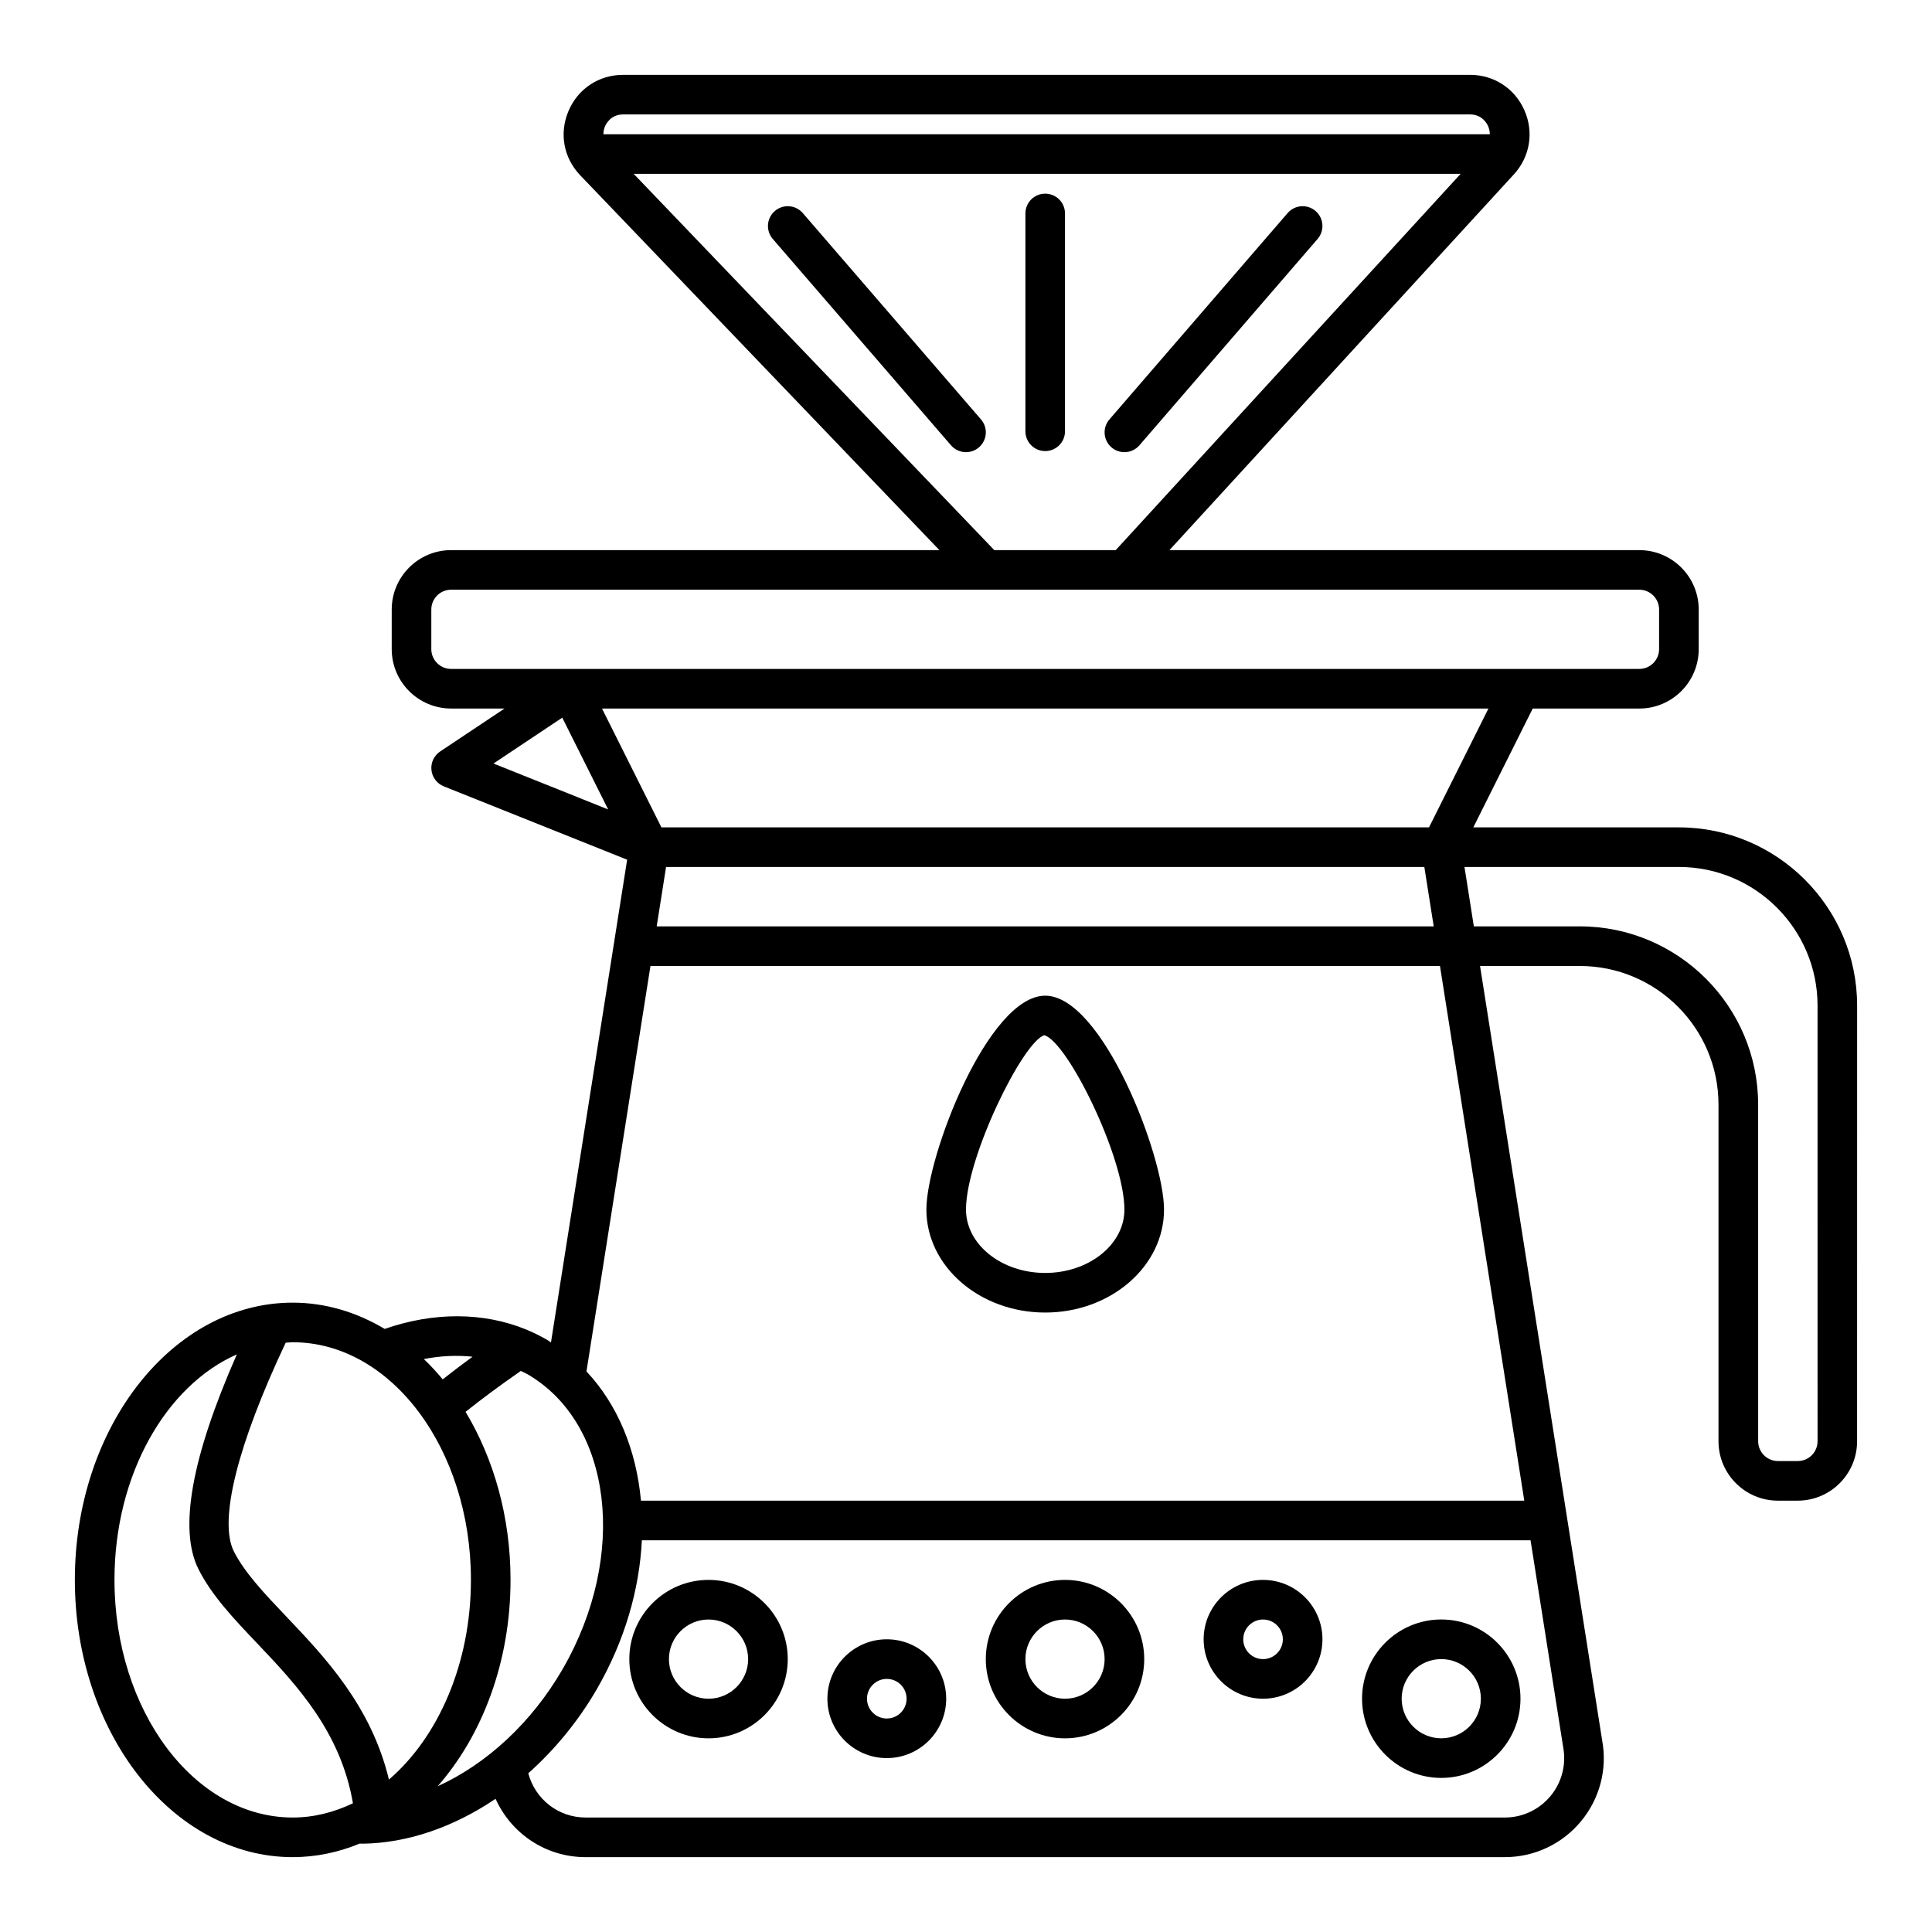<?xml version="1.0" encoding="UTF-8"?>
<!-- Uploaded to: SVG Repo, www.svgrepo.com, Generator: SVG Repo Mixer Tools -->
<svg fill="#000000" width="800px" height="800px" version="1.1" viewBox="144 144 512 512" xmlns="http://www.w3.org/2000/svg">
 <g>
  <path d="m588.93 363.26h-54.484l15.742-31.488h28.246c8.684 0 15.742-7.062 15.742-15.742v-10.496c0-8.684-7.062-15.742-15.742-15.742l-124.52-0.004 91.27-99.566c4.281-4.672 5.356-11.176 2.805-16.98-2.551-5.801-8.07-9.406-14.41-9.406h-224.44c-6.41 0-11.961 3.664-14.477 9.566-2.516 5.898-1.32 12.441 3.117 17.07l95.172 99.316h-129.4c-8.684 0-15.742 7.062-15.742 15.742v10.496c0 8.684 7.062 15.742 15.742 15.742h14.156l-17.066 11.379c-1.621 1.082-2.512 2.973-2.305 4.91 0.199 1.941 1.461 3.606 3.269 4.332l48.594 19.438-20.188 127.93c-0.375-0.23-0.711-0.508-1.094-0.73-1.836-1.039-3.582-1.902-5.359-2.644-11.395-4.707-24.656-4.719-37.613-0.207-7.422-4.418-15.664-6.961-24.379-6.961-31.832 0-57.73 32.957-57.73 73.473 0 40.512 25.898 73.473 57.727 73.473 6.199 0 12.16-1.281 17.762-3.594 0.254 0.004 0.469 0.027 0.734 0.027h0.039c12.004-0.152 24.234-4.453 35.23-11.895 4.137 9.176 13.25 15.461 23.855 15.461h243.61c7.797 0 15.133-3.438 20.133-9.434 5.004-5.996 7.062-13.844 5.68-21.398l-32.379-205.33h26.457c20.254 0 36.734 16.48 36.734 36.734v89.215c0 8.684 7.062 15.742 15.742 15.742h5.246c8.684 0 15.742-7.062 15.742-15.742l0.008-115.45c0-26.043-21.188-47.234-47.234-47.234zm-275.07 178.43c-1.223-13.355-6.117-25.391-14.438-34.242l16.957-107.45h209.23l22.344 141.7zm-53.879 75.688c11.82-13.461 19.316-32.961 19.316-54.695 0-16.75-4.477-32.16-11.918-44.531 4.258-3.402 9.117-6.992 14.645-10.844 0.559 0.285 1.137 0.523 1.684 0.832 22.551 13.016 26.777 48.082 9.414 78.16-8.254 14.273-20.23 25.23-33.141 31.078zm263.97-227.88h-205.92l2.484-15.742h200.95zm-1.242-26.242h-203.43l-15.742-31.488h234.92zm-213.57-188.93h224.44c3.176 0 4.481 2.402 4.801 3.137 0.156 0.355 0.43 1.145 0.449 2.113h-234.93c0.02-0.938 0.266-1.711 0.418-2.059 0.316-0.75 1.605-3.191 4.82-3.191zm2.793 15.746h219.15l-91.402 99.711h-32.188zm-53.629 125.95v-10.496c0-2.894 2.352-5.246 5.246-5.246h314.88c2.894 0 5.246 2.356 5.246 5.246v10.496c0 2.894-2.352 5.246-5.246 5.246h-314.88c-2.894 0-5.25-2.356-5.25-5.246zm34.703 18.16 12.16 24.32-30.398-12.16zm-23.781 169.36c-2.805 2.059-5.461 4.062-7.902 6.004-1.582-1.918-3.254-3.703-4.996-5.383 4.398-0.859 8.734-1.055 12.898-0.621zm-0.426 59.141c0 22.199-8.68 41.707-21.73 52.926-4.676-19.504-16.992-32.48-27.148-43.156-5.731-6.023-11.137-11.715-13.965-17.359-4.051-8.133 0.973-28.207 13.75-55.262 0.625-0.031 1.234-0.125 1.863-0.125 26.043 0 47.23 28.25 47.23 62.977zm-94.465 0c0-27.832 13.625-51.465 32.438-59.766-11.988 27.188-15.461 46.324-10.203 56.871 3.531 7.051 9.465 13.289 15.75 19.895 10.391 10.934 21.984 23.328 25.211 42.199-4.996 2.398-10.355 3.777-15.961 3.777-26.047 0-47.234-28.25-47.234-62.977zm380.54 57.316c-3 3.598-7.394 5.66-12.07 5.66h-243.61c-7.273 0-13.402-4.902-15.191-11.73 6.992-6.219 13.23-13.762 18.215-22.383 7.383-12.789 11.242-26.418 11.883-39.359h235.51l8.656 54.895c0.84 4.613-0.395 9.32-3.391 12.918zm70.797-94.055c0 2.894-2.352 5.246-5.246 5.246h-5.246c-2.894 0-5.246-2.352-5.246-5.246l-0.008-89.215c0-26.047-21.188-47.23-47.23-47.23h-28.109l-2.484-15.742 56.832-0.004c20.254 0 36.734 16.48 36.734 36.734z"/>
  <path d="m331.77 562.69c-11.578 0-20.992 9.414-20.992 20.992 0 11.578 9.414 20.992 20.992 20.992 11.578 0 20.992-9.414 20.992-20.992 0-11.578-9.414-20.992-20.992-20.992zm0 31.488c-5.785 0-10.496-4.711-10.496-10.496 0-5.785 4.711-10.496 10.496-10.496 5.785 0 10.496 4.711 10.496 10.496 0 5.785-4.711 10.496-10.496 10.496z"/>
  <path d="m379.01 578.43c-8.684 0-15.742 7.062-15.742 15.742 0 8.684 7.062 15.742 15.742 15.742 8.684 0 15.742-7.062 15.742-15.742s-7.062-15.742-15.742-15.742zm0 20.992c-2.894 0-5.246-2.352-5.246-5.246s2.352-5.246 5.246-5.246c2.894 0 5.246 2.352 5.246 5.246s-2.352 5.246-5.246 5.246z"/>
  <path d="m478.72 562.69c-8.684 0-15.742 7.062-15.742 15.742 0 8.684 7.062 15.742 15.742 15.742 8.684 0 15.742-7.062 15.742-15.742 0-8.68-7.059-15.742-15.742-15.742zm0 20.992c-2.894 0-5.246-2.352-5.246-5.246 0-2.894 2.352-5.246 5.246-5.246s5.246 2.352 5.246 5.246c0 2.894-2.352 5.246-5.246 5.246z"/>
  <path d="m525.95 573.18c-11.578 0-20.992 9.414-20.992 20.992s9.414 20.992 20.992 20.992 20.992-9.414 20.992-20.992-9.414-20.992-20.992-20.992zm0 31.488c-5.785 0-10.496-4.711-10.496-10.496 0-5.785 4.711-10.496 10.496-10.496 5.785 0 10.496 4.711 10.496 10.496 0 5.785-4.707 10.496-10.496 10.496z"/>
  <path d="m426.24 562.69c-11.578 0-20.992 9.414-20.992 20.992 0 11.578 9.414 20.992 20.992 20.992s20.992-9.414 20.992-20.992c0-11.578-9.414-20.992-20.992-20.992zm0 31.488c-5.785 0-10.496-4.711-10.496-10.496 0-5.785 4.711-10.496 10.496-10.496 5.785 0 10.496 4.711 10.496 10.496 0 5.785-4.711 10.496-10.496 10.496z"/>
  <path d="m420.99 407.87c-15.117 0-31.488 42.492-31.488 56.676 0 15.047 14.125 27.293 31.488 27.293 17.363 0 31.488-12.242 31.488-27.289 0-14.188-16.371-56.68-31.488-56.68zm0 73.473c-11.578 0-20.992-7.535-20.992-16.793 0-13.844 15.062-44.477 20.75-46.207 6.172 1.73 21.234 32.363 21.234 46.203 0 9.262-9.418 16.797-20.992 16.797z"/>
  <path d="m441.98 263.83c1.473 0 2.93-0.613 3.973-1.816l47.23-54.691c1.895-2.195 1.648-5.508-0.543-7.402-2.184-1.887-5.5-1.656-7.402 0.539l-47.23 54.691c-1.895 2.195-1.648 5.508 0.543 7.402 0.988 0.855 2.207 1.277 3.43 1.277z"/>
  <path d="m356.74 200.46c-1.906-2.195-5.219-2.426-7.402-0.539-2.195 1.895-2.441 5.211-0.543 7.402l47.23 54.691c1.043 1.199 2.504 1.816 3.977 1.816 1.219 0 2.441-0.422 3.43-1.277 2.195-1.895 2.441-5.211 0.543-7.402z"/>
  <path d="m420.99 195.32c-2.902 0-5.246 2.352-5.246 5.246v57.727c0 2.898 2.348 5.246 5.246 5.246 2.902 0 5.246-2.352 5.246-5.246v-57.723c0-2.898-2.348-5.25-5.246-5.25z"/>
 </g>
</svg>